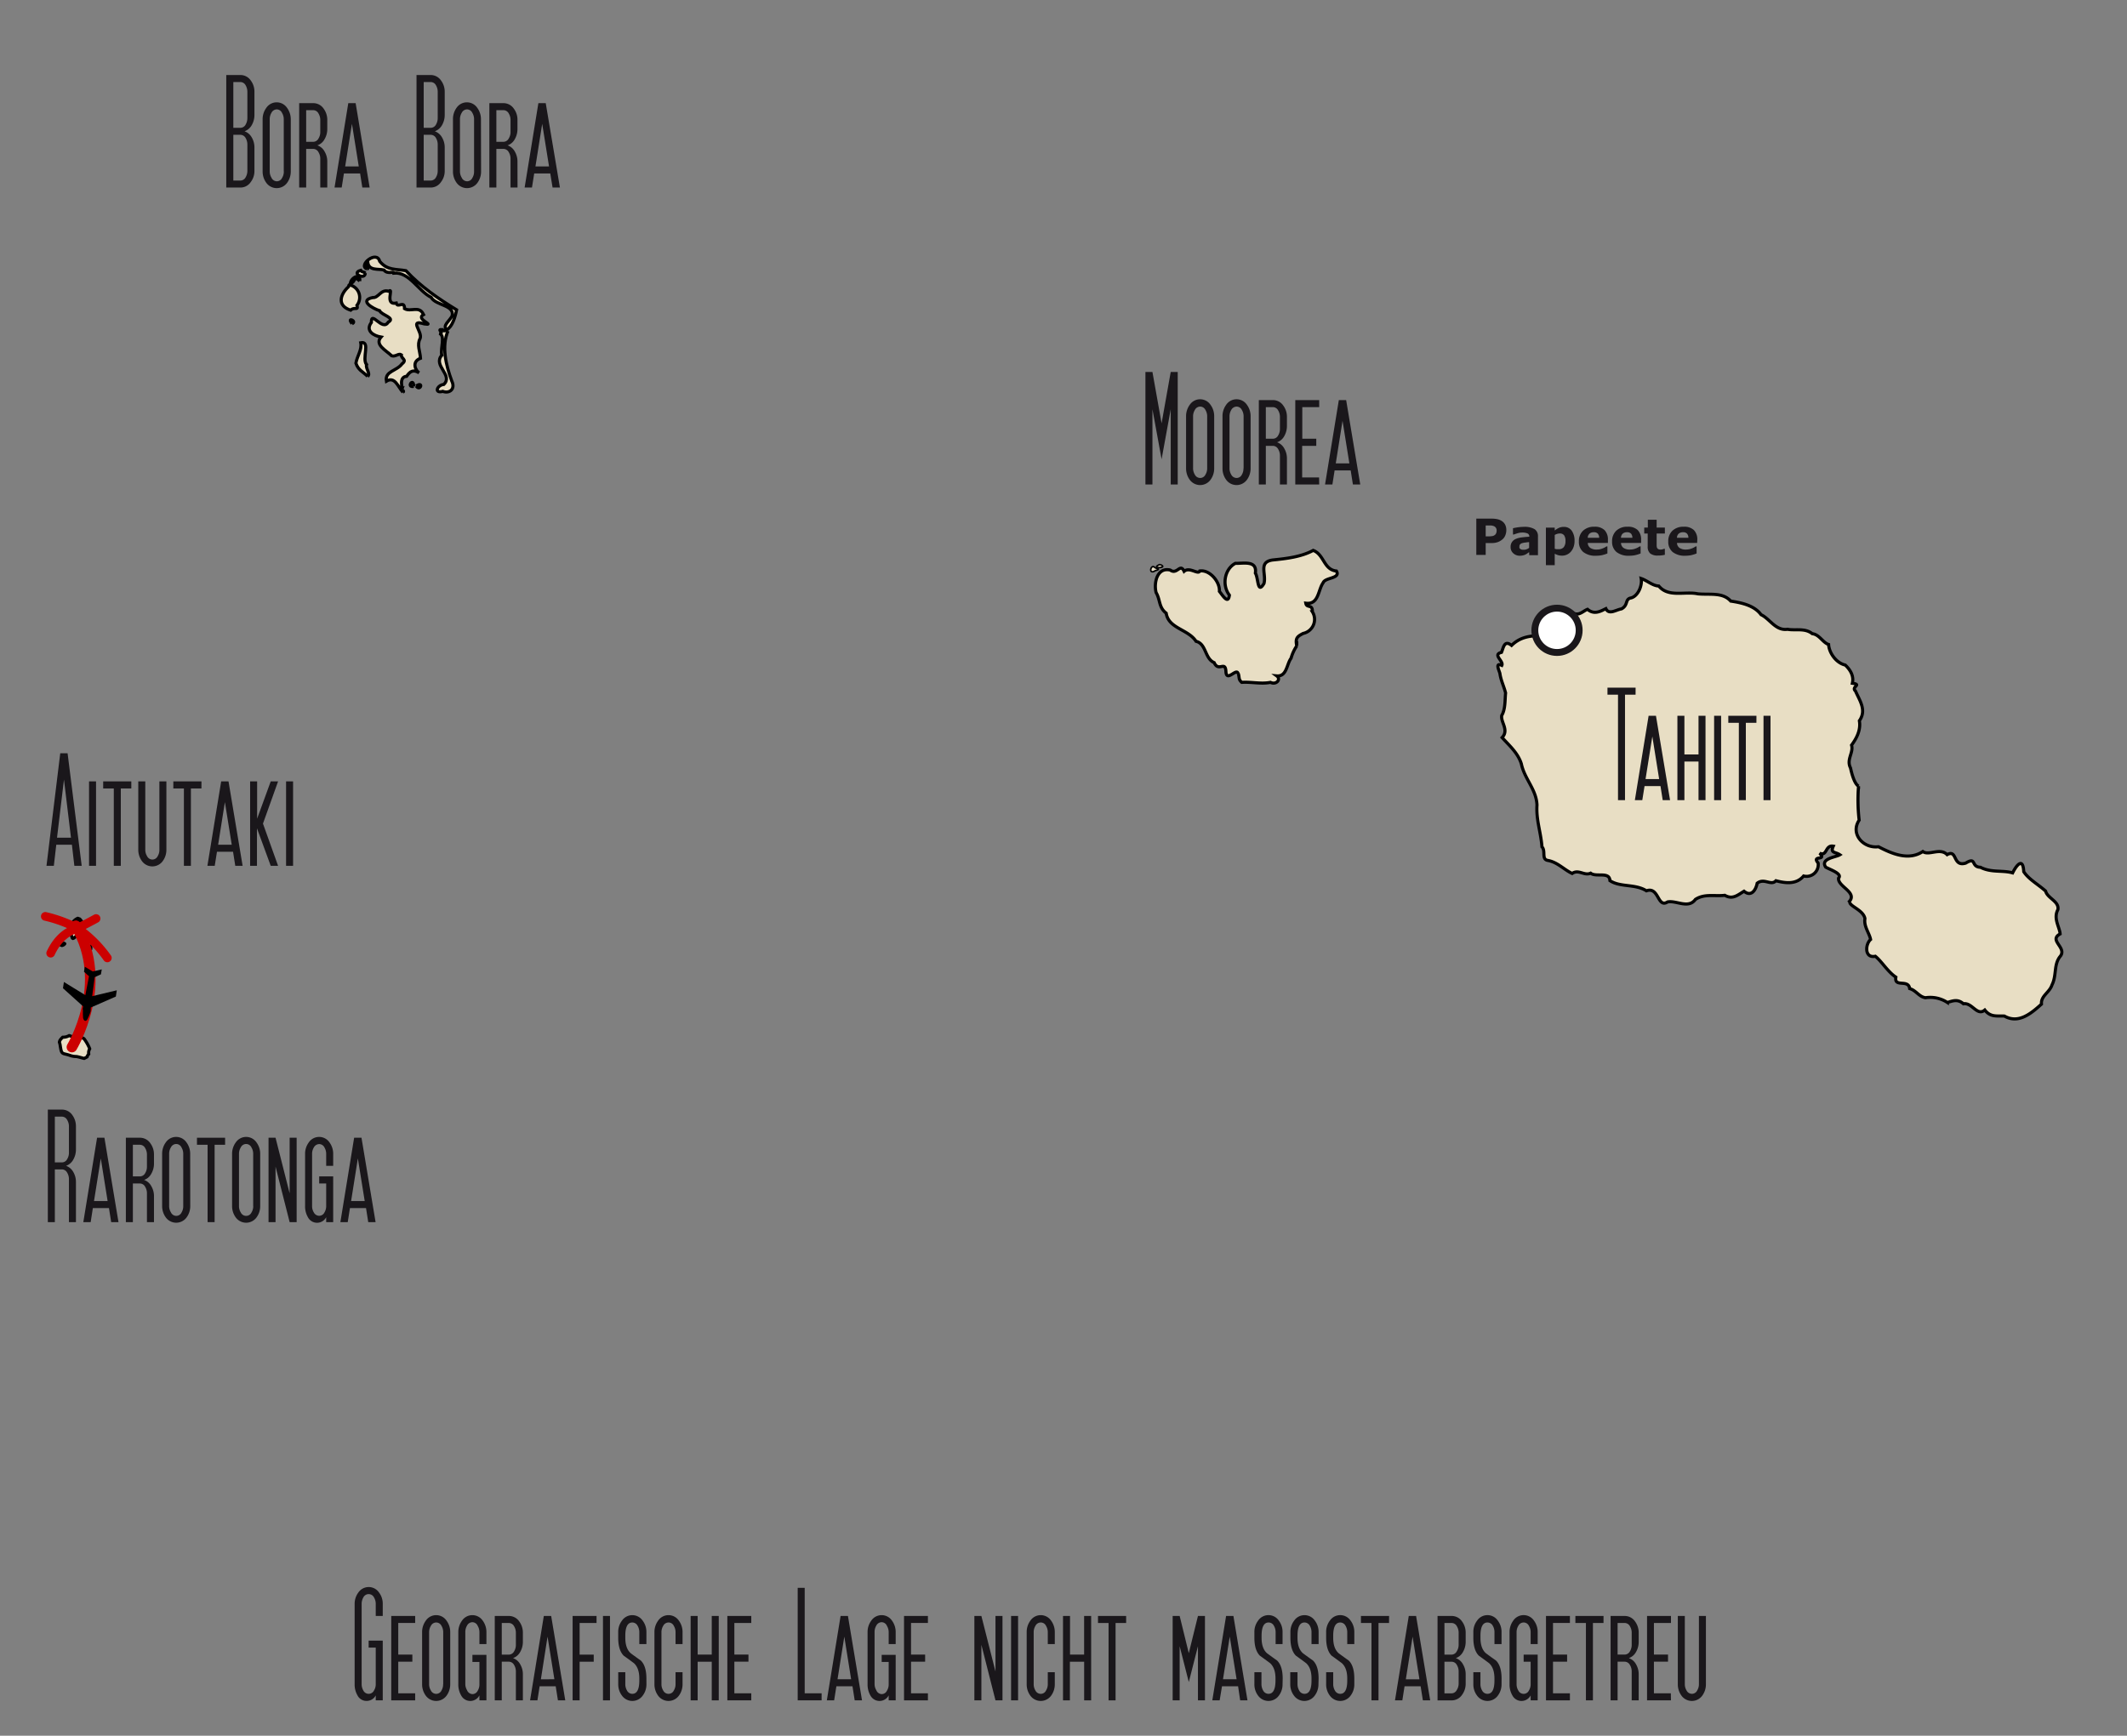 <svg xmlns="http://www.w3.org/2000/svg" viewBox="0 0 680.31 555.31"><rect x="0" y="0" width="680.31" height="555.31" fill="#808080" stroke="none"/><defs><style>.cls-1,.cls-3,.cls-5{fill:#e8dec4;}.cls-1,.cls-2,.cls-3,.cls-4,.cls-5{stroke:#000;}.cls-2,.cls-4{fill:#dedede;}.cls-3,.cls-4,.cls-8,.cls-9{stroke-linejoin:round;}.cls-5{stroke-width:0.5px;}.cls-6{fill:#fff;stroke:#1a171b;stroke-miterlimit:10;stroke-width:2.2px;}.cls-7{fill:#1a171b;}.cls-8,.cls-9{fill:none;stroke:#c00;stroke-linecap:round;}.cls-8{stroke-width:3.38px;}.cls-9{stroke-width:2.77px;}</style></defs><title>suedsee-tag-21</title><g id="Karte"><path id="polyline148" class="cls-1" d="M111.83,91.14a4.11,4.11,0,0,1,2.33,6.55c.53,1.79-.77.38-2,1.54-4.41-1.41-3.38-5-.77-7.42.22-.14.07-.69.44-.67"/><path id="polyline150" class="cls-1" d="M115.05,89.92c-2-2.1-1.37.68-3,.68.35-1.95,3.4-3.32,3-.68"/><path id="polyline154" class="cls-1" d="M116.82,87.38c0,2.38-4.72,0-1.44-.89.33.67,1.05.37,1.44.89"/><path id="polyline158" class="cls-1" d="M117.37,86.05c-3-1.12,3.12-6.15,4.08-2.45,2.42,3,5.24,2.42,8.38,3,4.74,5.12,10.51,9.05,16.21,12.53-.41,2.2-1.39,5.44-3.09,6.33-1.71-1.16,1.07-3,1.67-4.44.8-3.46-5.25-3.24-6.72-5.88-4.19-2.14-7-8.22-11.93-7.76,0-.76-2,.54-3.18-1-1.87-.47-4.75.34-5.17-2.44-.83.38.67,2-.23,2.11"/><path id="polyline160" class="cls-1" d="M128.89,125.5c-1.61-1.69-2.55-5.2-5.3-3.55-.59-3.24,3.31-3.21,5-5.54,1.81-1.4-.41-1.64-.21-2.9-.82-.6-1.88.71-3.09.33-1.88-1.79-5.54-3.57-3.42-6-2.39-.42-5.09-2-3.09-4.67-.09-4.06,3.51,3,5.4-.1,2.48-1.38-2.18-2.25-2.75-3.66-2-.62-6.81-3.28-2.19-4.22,1.84.21,2.57-2.79,5.08-2,1.8-1.44-1.49,4.54,2.42,3.78.4,1.8,2.64-1.07,2.65,1.78,2.08,1.17,4.67-1.13,6.08,1.88-2.79,1.49,4.12,3.6.23,3-5.1-1.56-.48,2.46-1.32,4.66-1.13,2,0,4.17.12,6.33-2.91,1.08-1.64,3.89-.44,4.66-1.87-1.16-2.9-.52-4,1.11-2.59.17-1.35,4-1.32,3.87-.79.31.93.82.12,1.22"/><path id="polyline162" class="cls-2" d="M133.1,123.5c2.49-1.67,1.35,1.92,0,0"/><path id="polyline164" class="cls-2" d="M132.32,123.62c-2.5.46,0-3.09,0,0"/><path id="polyline166" class="cls-1" d="M117.59,120.4c-1.73-1.62-3-2-3.76-4.21.42-2.37,2-4.33,1.55-6.54,3.29-.66.23,5.11,1.87,7-.4,1.29,1.41,2.9.33,3.78"/><path id="polyline168" class="cls-2" d="M112.61,103.56c-1.92-2.42,1.8-.75,0,0"/><path id="polyline170" class="cls-1" d="M143.29,105.88c-2.09,4.89-.69,10.88,1.2,16,1.27,2.65-.78,4.12-2.87,3.33-2.85.77-1.86-2,.33-2.22,3.1-3-3.56-6-.66-9.32-.48-2.44,1.24-6.27-.77-7,1.91,0-1.2-1.42,1-1.22.47.87,1-.07,1.77.44"/><path class="cls-3" d="M19,333.47c.07-.74.59-1.14,1.06-1.64a3.68,3.68,0,0,0,2.07-.52c.18.06,1.56.59,1.68.6.6.06,2.75-.15,3.17.55a13.94,13.94,0,0,1,1.72,3.09,2.4,2.4,0,0,0-.31,1.7,1.52,1.52,0,0,0-.51.88l-.95.5c-.83-.18-1.68-.49-2.51-.61a6,6,0,0,1-1.75-.26c-2.91-1.05-2.93,0-3.45-3.51A5.32,5.32,0,0,0,19,333.47Z"/><path class="cls-4" d="M26.64,297.08a1.82,1.82,0,0,1,.31,1l-.18.06-.35-.33,0-.43Z"/><path class="cls-3" d="M24.26,296.19c0,.92.71,1.93.53,2.79-.35.37-1,1.18-1.47,1.27l-.19-.13A9.7,9.7,0,0,0,22,297.7c.1-.42.54-.68.65-1.07a3.79,3.79,0,0,1,2.23-2.84l.65.24.55.67.06.64-.43.22-.24-.16-.35-1A7.75,7.75,0,0,1,24.26,296.19Z"/><path class="cls-3" d="M20.44,301.76l.29.17a1.46,1.46,0,0,1-.92.57l-.59-.24.2-.32A1.79,1.79,0,0,0,20.44,301.76Z"/><path class="cls-4" d="M29,303.69l-.26.17-.11-.87.26-.33.13.18A1.75,1.75,0,0,1,29,303.69Z"/><path id="polyline216" class="cls-1" d="M396,215.51c-.49-2-3.77,3-3.9-.75-.21-3.46-2.35.35-3.75-2.76-3.05-1.3-2.51-6.06-5.8-6.82-2.53-3.9-8.8-4.07-9.55-9-2.43-1.87-1.85-4.27-3.22-6.58-.82-3.22.39-8.21,4.52-7.22,2.2,1.62,3.16-2.35,4.43.4,1.76-1.52,4.53,1.21,5-.1,3.11-.51,6.5,3.4,6.29,6.52.9,1.06,2.82,4.41,3.19,1.2-2.52-3.32-1.44-8.45,1.93-10.18,2.51.12,7-1.06,6.38,3.14,1,1.59.62,6.91,2.76,3.31.82-3.09-1.87-6.83,2.74-7.51,4.13-.42,9.07-.94,13-3.07,3.53,1.32,3.3,6.16,7.42,6.6,1.45,2.47-3.61,2-4.24,3.75-1.66,2.3-1.37,7.09-5.55,6.54.31,1.74,2.19.13,2.11,2.75a4.59,4.59,0,0,1-2.94,6.92c-2,1-2.55,1.61-2.06,4a13.44,13.44,0,0,0-1.82,3.94c-1.43,1.91-1.36,5.94-4.58,5.65,1.48,1.08-.16,3-2,2.07-3.11.61-6-.21-9.19,0-1.13-1-.67-1.46-1.11-2.81"/><path id="polyline218" class="cls-5" d="M369.46,181.68c-1.3-1.69-2.42,2.51.1.88,1.66-.45.87-.56-.1-.88"/><path id="polyline220" class="cls-5" d="M370.94,180.59c-3.58,1.58,3.41,1.15,0,0"/><path id="polyline210" class="cls-1" d="M591.2,288.74c3.37-3.2-3.47-5-3.15-7.78,1.35-1.44-2.75-2.73-4.12-3.54-1.8-2.78,3.29-3.16,4.54-3.95-1.46-1-3.14-.46-2.1-2.75-2.64-.46-1.92,3.38-4.35,2.24,2.36,2.61-2.69.49-.5,3.15a3.74,3.74,0,0,1-4.64,4.15c-2.4,2.87-6,2.25-8.86,1.52-1.58,1.73-3.76-1-6,.8-.41,2.15-1.9,4.48-4.2,2.55-2.14,1.31-3.67,2.72-6.15,1.31-3.22.38-6.49-.59-9.4,1.31-2.26,3.11-6.08.24-8.9.81-3.28,2.09-2.71-5-6.77-3.56-3.63-2.29-8.36-1.06-11.67-3.26-.14-3-4.43-1-6.17-2.38-2.06.94-3.83-1.35-5.91.09-2.61-1.21-4.67-3.6-7.75-4.16-2.17-.35-.62-3-1.91-4.36-.36-4.74-1.89-8.56-1.59-13.37-.2-5-4-8.34-5-13.18-1.11-3.5-3.8-5.79-6.15-8.41,2.29-2.44-.54-4.93-.12-7.08,1.2-2,1-5,1.23-7.2-.56-2.18-1.47-3.93-1.8-6.08,0-.62-1.84-3.85.59-2.73.68-1.39-3.11-3.43-.1-4.17.64-1.55.91-4.07,3.22-2.22,2.89-2.84,6.23-3.14,9.84-3.15,3.32,0,5.62-3.32,2.12-4.69-2-1,2.11,2.58-.76,2.89a2.48,2.48,0,0,1-1-2.45c-3.66,2.09,2.86-3.36,4.4-3.84,0,.8-4.27,3.23-.81,2.48,2-.55,3.24-1.37,5.5-1.86,2.1,1.53,3.5-.38,5-.93,2.14,1.83,4.18.62,5.87-.21,1,2.07,3.1.41,5,.07,2.27-1.21,1-3.17,3.09-3.51,2.32-.65,3.61-4.13,3.2-6.2,1.88.62,3.64,2.32,5.63,2.4,3.14,3.76,8.34,1.6,12.51,2.5,3.88.37,7.89-.58,10.51,2.32,3.53.54,7.52,1.39,9.7,4.35,2.83,1.32,4.63,5.23,8.48,4.67,2.32.48,5.57-.5,7.89,1.41,2.27.25,3.34,2.83,5.23,3.45.12,2.48,2.25,5.87,5.34,6.59,1.88,1.8,2.75,3.72,2.26,5.81,3.25.47-.52,1.11,1,2.5,1.36,3.1,3.61,6.13,1.24,9.51.55,3.11-1.07,5.84-2.5,7.8.71,2.4-1.73,4.56-.34,7.28.38,1.7,1.19,5,2.57,5.85a56.08,56.08,0,0,0,.2,10.87c-2.91,4.34,1.3,9.12,6.17,8.5,4.41,2.28,9.64,4.54,14.2,1.53,1.88,1.44,5.52-1.34,7.77,1,3.34-1.84,1.67,4,5.94,2.71,3.56-2.16,1.57,1.23,4.71,1.33,3.43,1.8,7.1.87,10.3,1.8,1.11-2.26,3.32-5.26,3.55-.39,1.56,2.42,4.52,4,7,6.21.55,2.3,4.43,3.28,3.92,5.94-1.53,2.84.58,5.64.72,7.77-3.89,2.09,2.5,4.44-.08,7.3-2,2.61-1,6-2.52,9-.77,2.43-3.63,3.54-3.36,6.15-3.32,3-7.35,6.4-11.87,3.82-2.38-.12-4.4.46-6.26-1.93-2.49,2.1-4.06-2.48-6.84-2-1.76-1.54-3.25-1-5.13-.41a10,10,0,0,0-7-1.52c-2.12-.31-2.92-2.3-5.06-2.93-.42-3.15-5-.21-4.42-3.66-2.61-1.73-4.48-5-6.56-6.68-3.48.72-3.29-3.79-1.52-5.37-.42-2.12-2.22-4.15-1.81-6.69-.5-2.68-4.74-3.87-4.84-5.19"/></g><g id="Stadtmarker"><circle class="cls-6" cx="498" cy="201.66" r="7.09"/></g><g id="Stadtnamen"><path class="cls-7" d="M523.13,222.25h-3.38V256h-2.24V222.25h-3.37V220h9Z"/><path class="cls-7" d="M534.16,256h-2.35l-.71-4.5H526l-.72,4.5H522.9l4.4-27h2.35Zm-3.49-6.75-2.18-13.63-2.17,13.63Z"/><path class="cls-7" d="M545.5,256h-2.24V243.64h-4.51V256h-2.24V229h2.24v12.37h4.51V229h2.24Z"/><path class="cls-7" d="M550.49,256h-2.24V229h2.24Z"/><path class="cls-7" d="M561.78,231.25H558.4V256h-2.24V231.25h-3.37V229h9Z"/><path class="cls-7" d="M566.29,256h-2.24V229h2.24Z"/><path class="cls-7" d="M376.69,155h-2.24V130.93l-2.92,16-2.93-16V155h-2.24V119h2.24l2.93,16.43L374.45,119h2.24Z"/><path class="cls-7" d="M388.35,149.84a6.05,6.05,0,0,1-1.16,3.64,4.11,4.11,0,0,1-6.67,0,6.12,6.12,0,0,1-1.16-3.64V133.17a6.12,6.12,0,0,1,1.16-3.64,4,4,0,0,1,6.67,0,6.05,6.05,0,0,1,1.16,3.64Zm-2.24,0V133.17a3.89,3.89,0,0,0-.55-2,1.89,1.89,0,0,0-1.69-1.09,1.92,1.92,0,0,0-1.71,1.09,3.9,3.9,0,0,0-.56,2v16.67a3.8,3.8,0,0,0,.56,2,1.91,1.91,0,0,0,1.71,1.08,1.87,1.87,0,0,0,1.69-1.08A3.79,3.79,0,0,0,386.11,149.84Z"/><path class="cls-7" d="M400,149.84a6.12,6.12,0,0,1-1.16,3.64,4.11,4.11,0,0,1-6.67,0,6.12,6.12,0,0,1-1.16-3.64V133.17a6.12,6.12,0,0,1,1.16-3.64,4,4,0,0,1,6.67,0,6.12,6.12,0,0,1,1.16,3.64Zm-2.24,0V133.17a3.89,3.89,0,0,0-.55-2,1.89,1.89,0,0,0-1.69-1.09,2,2,0,0,0-1.72,1.09,4,4,0,0,0-.55,2v16.67a3.88,3.88,0,0,0,.55,2,1.94,1.94,0,0,0,1.72,1.08,1.87,1.87,0,0,0,1.69-1.08A3.79,3.79,0,0,0,397.72,149.84Z"/><path class="cls-7" d="M411.62,155h-2.24v-9.22a4,4,0,0,0-.55-2.06,1.94,1.94,0,0,0-1.72-1.08h-2.24V155h-2.24V128h4.48a4,4,0,0,1,3.35,1.77,6,6,0,0,1,1.16,3.64v2.93a6.48,6.48,0,0,1-.84,3.16,4.18,4.18,0,0,1-2.32,2,4.23,4.23,0,0,1,2.32,2,6.29,6.29,0,0,1,.84,3.14Zm-2.24-17.77v-3.82a4,4,0,0,0-.55-2.08,1.94,1.94,0,0,0-1.72-1.08h-2.24v10.12h2.24a1.94,1.94,0,0,0,1.72-1.08A3.91,3.91,0,0,0,409.38,137.23Z"/><path class="cls-7" d="M421.94,155h-7.65V128h7.65v2.25h-5.41v10.12H421v2.27h-4.51v10.12h5.41Z"/><path class="cls-7" d="M435.07,155h-2.35l-.71-4.5h-5.14l-.71,4.5h-2.35l4.41-27h2.34Zm-3.48-6.75-2.19-13.63-2.16,13.63Z"/><path class="cls-7" d="M81.38,54.6a5.76,5.76,0,0,1-1.18,3.64A3.94,3.94,0,0,1,76.88,60H72.37V24h4.51a4,4,0,0,1,3.32,1.74,5.92,5.92,0,0,1,1.18,3.64v7.44A6.48,6.48,0,0,1,80.54,40a4.32,4.32,0,0,1-2.32,2,4.36,4.36,0,0,1,2.32,2,6.28,6.28,0,0,1,.84,3.16ZM79.12,37.72V29.39a4.07,4.07,0,0,0-.53-2.05,1.91,1.91,0,0,0-1.71-1.09H74.63V40.89h2.25a1.91,1.91,0,0,0,1.71-1.08A4.16,4.16,0,0,0,79.12,37.72Zm0,16.88V46.27a4.1,4.1,0,0,0-.53-2.06,1.91,1.91,0,0,0-1.71-1.08H74.63V57.76h2.25a1.91,1.91,0,0,0,1.71-1.08A4.12,4.12,0,0,0,79.12,54.6Z"/><path class="cls-7" d="M93,54.84a6.12,6.12,0,0,1-1.16,3.64,4.11,4.11,0,0,1-6.67,0A6.05,6.05,0,0,1,84,54.84V38.17a6.05,6.05,0,0,1,1.16-3.64,4,4,0,0,1,6.67,0A6.12,6.12,0,0,1,93,38.17Zm-2.24,0V38.17a3.9,3.9,0,0,0-.56-2.05A1.86,1.86,0,0,0,88.54,35a1.93,1.93,0,0,0-1.72,1.09,3.89,3.89,0,0,0-.55,2.05V54.84a3.79,3.79,0,0,0,.55,2A1.92,1.92,0,0,0,88.54,58a1.85,1.85,0,0,0,1.68-1.08A3.8,3.8,0,0,0,90.78,54.84Z"/><path class="cls-7" d="M104.68,60h-2.24V50.78a3.93,3.93,0,0,0-.56-2.06,1.91,1.91,0,0,0-1.71-1.08H97.93V60H95.69V33h4.48a4,4,0,0,1,3.35,1.77,6,6,0,0,1,1.16,3.64v2.93a6.38,6.38,0,0,1-.85,3.16,4.11,4.11,0,0,1-2.32,2,4.17,4.17,0,0,1,2.32,2,6.2,6.2,0,0,1,.85,3.14Zm-2.24-17.77V38.41a4,4,0,0,0-.56-2.08,1.91,1.91,0,0,0-1.71-1.08H97.93V45.37h2.24a1.91,1.91,0,0,0,1.71-1.08A3.83,3.83,0,0,0,102.44,42.23Z"/><path class="cls-7" d="M118.23,60h-2.34l-.71-4.5H110l-.71,4.5H107l4.4-27h2.35Zm-3.48-6.75-2.18-13.63L110.4,53.25Z"/><path class="cls-7" d="M142.24,54.6a5.77,5.77,0,0,1-1.19,3.64A3.94,3.94,0,0,1,137.73,60h-4.51V24h4.51a4,4,0,0,1,3.32,1.74,5.93,5.93,0,0,1,1.19,3.64v7.44A6.48,6.48,0,0,1,141.4,40a4.36,4.36,0,0,1-2.32,2,4.39,4.39,0,0,1,2.32,2,6.28,6.28,0,0,1,.84,3.16ZM140,37.72V29.39a4,4,0,0,0-.53-2.05,1.91,1.91,0,0,0-1.71-1.09h-2.24V40.89h2.24a1.91,1.91,0,0,0,1.71-1.08A4.06,4.06,0,0,0,140,37.72Zm0,16.88V46.27a4,4,0,0,0-.53-2.06,1.91,1.91,0,0,0-1.71-1.08h-2.24V57.76h2.24a1.91,1.91,0,0,0,1.71-1.08A4,4,0,0,0,140,54.6Z"/><path class="cls-7" d="M153.87,54.84a6.05,6.05,0,0,1-1.16,3.64,4.11,4.11,0,0,1-6.67,0,6.12,6.12,0,0,1-1.16-3.64V38.17A6.12,6.12,0,0,1,146,34.53a4,4,0,0,1,6.67,0,6.05,6.05,0,0,1,1.16,3.64Zm-2.24,0V38.17a3.89,3.89,0,0,0-.55-2.05A1.89,1.89,0,0,0,149.39,35a1.92,1.92,0,0,0-1.71,1.09,3.9,3.9,0,0,0-.56,2.05V54.84a3.8,3.8,0,0,0,.56,2A1.91,1.91,0,0,0,149.39,58a1.87,1.87,0,0,0,1.69-1.08A3.79,3.79,0,0,0,151.63,54.84Z"/><path class="cls-7" d="M165.53,60h-2.24V50.78a3.92,3.92,0,0,0-.55-2.06A1.93,1.93,0,0,0,161,47.64h-2.24V60h-2.24V33H161a4,4,0,0,1,3.35,1.77,5.88,5.88,0,0,1,1.16,3.64v2.93a6.48,6.48,0,0,1-.84,3.16,4.14,4.14,0,0,1-2.32,2,4.2,4.2,0,0,1,2.32,2,6.29,6.29,0,0,1,.84,3.14Zm-2.24-17.77V38.41a3.94,3.94,0,0,0-.55-2.08A1.93,1.93,0,0,0,161,35.25h-2.24V45.37H161a1.93,1.93,0,0,0,1.72-1.08A3.82,3.82,0,0,0,163.29,42.23Z"/><path class="cls-7" d="M179.09,60h-2.35L176,55.5h-5.14l-.71,4.5h-2.35l4.4-27h2.35Zm-3.48-6.75-2.19-13.63-2.16,13.63Z"/><path class="cls-7" d="M24.29,391H22.05V377.27a3.92,3.92,0,0,0-.55-2.06,1.91,1.91,0,0,0-1.71-1.08H17.54V391H15.3V355h4.49a4,4,0,0,1,3.34,1.74,6.05,6.05,0,0,1,1.16,3.64v7.44a6.48,6.48,0,0,1-.84,3.16,4.2,4.2,0,0,1-2.32,2,4.36,4.36,0,0,1,2.32,2,6.28,6.28,0,0,1,.84,3.16Zm-2.24-22.28v-8.33a3.89,3.89,0,0,0-.55-2.05,1.91,1.91,0,0,0-1.71-1.09H17.54v14.64h2.25a1.91,1.91,0,0,0,1.71-1.08A3.88,3.88,0,0,0,22.05,368.72Z"/><path class="cls-7" d="M37.9,391H35.56l-.71-4.5H29.7L29,391H26.65l4.4-27H33.4Zm-3.48-6.75-2.18-13.63-2.17,13.63Z"/><path class="cls-7" d="M49.25,391H47v-9.22a3.93,3.93,0,0,0-.56-2.06,1.91,1.91,0,0,0-1.71-1.08H42.5V391H40.26V364h4.48a4,4,0,0,1,3.35,1.77,6,6,0,0,1,1.16,3.64v2.93a6.38,6.38,0,0,1-.85,3.16,4.11,4.11,0,0,1-2.32,2,4.17,4.17,0,0,1,2.32,2,6.2,6.2,0,0,1,.85,3.14ZM47,373.23v-3.82a4,4,0,0,0-.56-2.08,1.91,1.91,0,0,0-1.71-1.08H42.5v10.12h2.24a1.91,1.91,0,0,0,1.71-1.08A3.83,3.83,0,0,0,47,373.23Z"/><path class="cls-7" d="M60.85,385.84a6.05,6.05,0,0,1-1.16,3.64,4.11,4.11,0,0,1-6.67,0,6.12,6.12,0,0,1-1.16-3.64V369.17A6.12,6.12,0,0,1,53,365.53a4,4,0,0,1,6.67,0,6.05,6.05,0,0,1,1.16,3.64Zm-2.24,0V369.17a3.89,3.89,0,0,0-.55-2.05A1.89,1.89,0,0,0,56.37,366a1.92,1.92,0,0,0-1.71,1.09,3.9,3.9,0,0,0-.56,2.05v16.67a3.8,3.8,0,0,0,.56,2.05A1.91,1.91,0,0,0,56.37,389a1.87,1.87,0,0,0,1.69-1.08A3.79,3.79,0,0,0,58.61,385.84Z"/><path class="cls-7" d="M72,366.25H68.64V391H66.4V366.25H63V364h9Z"/><path class="cls-7" d="M83.22,385.84a6.05,6.05,0,0,1-1.16,3.64,4.11,4.11,0,0,1-6.67,0,6.12,6.12,0,0,1-1.16-3.64V369.17a6.12,6.12,0,0,1,1.16-3.64,4,4,0,0,1,6.67,0,6.05,6.05,0,0,1,1.16,3.64Zm-2.24,0V369.17a3.89,3.89,0,0,0-.55-2.05A1.89,1.89,0,0,0,78.74,366,1.92,1.92,0,0,0,77,367.12a3.9,3.9,0,0,0-.56,2.05v16.67a3.8,3.8,0,0,0,.56,2.05A1.91,1.91,0,0,0,78.74,389a1.87,1.87,0,0,0,1.69-1.08A3.79,3.79,0,0,0,81,385.84Z"/><path class="cls-7" d="M94.88,391H92.64l-4.51-17.77V391H85.89V364h2.24l4.51,17.78V364h2.24Z"/><path class="cls-7" d="M106.57,391h-2.24v-1.58a3.29,3.29,0,0,1-5.85,0,6.9,6.9,0,0,1-.9-3.56V369.17a6.05,6.05,0,0,1,1.16-3.64,4,4,0,0,1,6.67,0,6.12,6.12,0,0,1,1.16,3.64V373h-2.24v-3.83a4,4,0,0,0-.55-2.05,1.89,1.89,0,0,0-1.69-1.09,2,2,0,0,0-1.72,1.09,3.89,3.89,0,0,0-.55,2.05v16.67a3.79,3.79,0,0,0,.55,2.05,1.94,1.94,0,0,0,1.72,1.08,1.87,1.87,0,0,0,1.69-1.08,3.88,3.88,0,0,0,.55-2.05v-7.2h-2.24v-2.27h4.48Z"/><path class="cls-7" d="M120.13,391h-2.35l-.71-4.5h-5.14l-.71,4.5h-2.35l4.4-27h2.35Zm-3.48-6.75-2.19-13.63-2.16,13.63Z"/><path class="cls-7" d="M26.13,277H23.78L23,270.25H18L17.22,277H14.87l4.4-36h2.35Zm-3.43-9-2.24-18.59L18.24,268Z"/><path class="cls-7" d="M30.72,277H28.48V250h2.24Z"/><path class="cls-7" d="M42,252.25H38.64V277H36.4V252.25H33V250h9Z"/><path class="cls-7" d="M53.22,271.84a6.05,6.05,0,0,1-1.16,3.64,4.11,4.11,0,0,1-6.67,0,6.12,6.12,0,0,1-1.16-3.64V250h2.24v21.84a3.8,3.8,0,0,0,.56,2.05A1.91,1.91,0,0,0,48.74,275a1.87,1.87,0,0,0,1.69-1.08,3.79,3.79,0,0,0,.55-2.05V250h2.24Z"/><path class="cls-7" d="M64.43,252.25H61.06V277H58.82V252.25H55.44V250h9Z"/><path class="cls-7" d="M77.6,277H75.25l-.71-4.5H69.4l-.72,4.5H66.34l4.4-27h2.35Zm-3.48-6.75-2.19-13.63-2.16,13.63Z"/><path class="cls-7" d="M88.94,277H86.59L82.19,265V277H80V250h2.24v11.92L86.59,250h2.35l-4.83,13.5Z"/><path class="cls-7" d="M93.74,277H91.5V250h2.24Z"/><path class="cls-7" d="M122.42,544h-2.24v-1.59a3.26,3.26,0,0,1-2.93,1.77,3.21,3.21,0,0,1-2.92-1.79,6.9,6.9,0,0,1-.9-3.56V513.18a6,6,0,0,1,1.16-3.64,4,4,0,0,1,6.67,0,5.88,5.88,0,0,1,1.16,3.64V517h-2.24v-3.83a3.94,3.94,0,0,0-.55-2.08,1.9,1.9,0,0,0-3.43,0,4.12,4.12,0,0,0-.53,2.08v25.66a4.07,4.07,0,0,0,.53,2,1.9,1.9,0,0,0,3.43,0,3.79,3.79,0,0,0,.55-2V527.13h-2.27v-2.24h4.51Z"/><path class="cls-7" d="M132.79,544h-7.65V517h7.65v2.24h-5.41v10.12h4.51v2.27h-4.51v10.12h5.41Z"/><path class="cls-7" d="M144,538.84a6.05,6.05,0,0,1-1.16,3.64,4.11,4.11,0,0,1-6.67,0,6.12,6.12,0,0,1-1.16-3.64V522.17a6.12,6.12,0,0,1,1.16-3.64,4,4,0,0,1,6.67,0,6.05,6.05,0,0,1,1.16,3.64Zm-2.24,0V522.17a3.89,3.89,0,0,0-.55-2,1.87,1.87,0,0,0-1.69-1.08,1.91,1.91,0,0,0-1.71,1.08,3.9,3.9,0,0,0-.56,2v16.67a3.8,3.8,0,0,0,.56,2,1.91,1.91,0,0,0,1.71,1.08,1.87,1.87,0,0,0,1.69-1.08A3.79,3.79,0,0,0,141.73,538.84Z"/><path class="cls-7" d="M155.58,544h-2.24v-1.59a3.29,3.29,0,0,1-5.85,0,6.9,6.9,0,0,1-.9-3.56V522.17a6.12,6.12,0,0,1,1.16-3.64,4,4,0,0,1,6.67,0,6.12,6.12,0,0,1,1.16,3.64V526h-2.24v-3.83a3.89,3.89,0,0,0-.55-2A1.87,1.87,0,0,0,151.1,519a1.94,1.94,0,0,0-1.72,1.08,4,4,0,0,0-.55,2v16.67a3.88,3.88,0,0,0,.55,2A1.94,1.94,0,0,0,151.1,542a1.87,1.87,0,0,0,1.69-1.08,3.79,3.79,0,0,0,.55-2v-7.2H151.1v-2.27h4.48Z"/><path class="cls-7" d="M167.24,544H165v-9.23a4,4,0,0,0-.55-2.06,1.94,1.94,0,0,0-1.72-1.08h-2.24V544h-2.24V517h4.48a4,4,0,0,1,3.35,1.76,6,6,0,0,1,1.16,3.64v2.93a6.48,6.48,0,0,1-.84,3.16,4.23,4.23,0,0,1-2.32,2,4.16,4.16,0,0,1,2.32,2,6.23,6.23,0,0,1,.84,3.13ZM165,526.23v-3.82a4,4,0,0,0-.55-2.08,1.94,1.94,0,0,0-1.72-1.08h-2.24v10.12h2.24a1.94,1.94,0,0,0,1.72-1.08A3.91,3.91,0,0,0,165,526.23Z"/><path class="cls-7" d="M180.8,544h-2.35l-.71-4.51H172.6l-.71,4.51h-2.35l4.4-27h2.35Zm-3.48-6.75-2.19-13.64L173,537.26Z"/><path class="cls-7" d="M190.8,519.25h-5.41v10.12h4.51v2.27h-4.51V544h-2.24V517h7.65Z"/><path class="cls-7" d="M195.1,544h-2.24V517h2.24Z"/><path class="cls-7" d="M206.76,538.84a5.93,5.93,0,0,1-1.19,3.64,4.08,4.08,0,0,1-6.64,0,5.93,5.93,0,0,1-1.19-3.64V535H200v3.83a4,4,0,0,0,.53,2,1.91,1.91,0,0,0,1.71,1.08q2.24,0,2.24-4.27V537q0-3.35-1.74-4.91-1.63-1.22-3.24-2.37c-1.18-1.18-1.77-3.09-1.77-5.75v-1.82a5.93,5.93,0,0,1,1.19-3.64,4,4,0,0,1,6.64,0,5.93,5.93,0,0,1,1.19,3.64V526h-2.27v-3.83a4,4,0,0,0-.53-2,1.91,1.91,0,0,0-1.71-1.08q-2.24,0-2.24,4.27V524q0,3.4,1.74,4.93c.54.41,1.08.8,1.62,1.19l1.62,1.16c1.18,1.18,1.77,3.09,1.77,5.75Z"/><path class="cls-7" d="M218.31,538.84a6.05,6.05,0,0,1-1.16,3.64,4.11,4.11,0,0,1-6.67,0,6.12,6.12,0,0,1-1.16-3.64V522.17a6.12,6.12,0,0,1,1.16-3.64,4,4,0,0,1,6.67,0,6.05,6.05,0,0,1,1.16,3.64V526h-2.24v-3.83a3.89,3.89,0,0,0-.55-2,1.87,1.87,0,0,0-1.69-1.08,1.91,1.91,0,0,0-1.71,1.08,3.9,3.9,0,0,0-.56,2v16.67a3.8,3.8,0,0,0,.56,2,1.91,1.91,0,0,0,1.71,1.08,1.87,1.87,0,0,0,1.69-1.08,3.79,3.79,0,0,0,.55-2V535h2.24Z"/><path class="cls-7" d="M229.89,544h-2.24V531.64h-4.51V544H220.9V517h2.24v12.36h4.51V517h2.24Z"/><path class="cls-7" d="M240.29,544h-7.65V517h7.65v2.24h-5.41v10.12h4.51v2.27h-4.51v10.12h5.41Z"/><path class="cls-7" d="M262.79,544h-7.65V508h2.24v33.75h5.41Z"/><path class="cls-7" d="M275.71,544h-2.34l-.71-4.51h-5.15L266.8,544h-2.34l4.4-27h2.35Zm-3.48-6.75-2.18-13.64-2.17,13.64Z"/><path class="cls-7" d="M286.48,544h-2.24v-1.59a3.3,3.3,0,0,1-5.86,0,7,7,0,0,1-.89-3.56V522.17a6.05,6.05,0,0,1,1.16-3.64,4,4,0,0,1,6.67,0,6.12,6.12,0,0,1,1.16,3.64V526h-2.24v-3.83a3.9,3.9,0,0,0-.56-2A1.85,1.85,0,0,0,282,519a1.92,1.92,0,0,0-1.72,1.08,3.89,3.89,0,0,0-.55,2v16.67a3.79,3.79,0,0,0,.55,2A1.92,1.92,0,0,0,282,542a1.85,1.85,0,0,0,1.68-1.08,3.8,3.8,0,0,0,.56-2v-7.2H282v-2.27h4.48Z"/><path class="cls-7" d="M296.79,544h-7.64V517h7.64v2.24h-5.4v10.12h4.51v2.27h-4.51v10.12h5.4Z"/><path class="cls-7" d="M320.64,544H318.4l-4.51-17.78V544h-2.24V517h2.24l4.51,17.77V517h2.24Z"/><path class="cls-7" d="M325.63,544h-2.24V517h2.24Z"/><path class="cls-7" d="M337.37,538.84a6.12,6.12,0,0,1-1.16,3.64,4.11,4.11,0,0,1-6.67,0,6.05,6.05,0,0,1-1.16-3.64V522.17a6.05,6.05,0,0,1,1.16-3.64,4,4,0,0,1,6.67,0,6.12,6.12,0,0,1,1.16,3.64V526h-2.24v-3.83a3.9,3.9,0,0,0-.56-2,1.85,1.85,0,0,0-1.69-1.08,1.91,1.91,0,0,0-1.71,1.08,3.89,3.89,0,0,0-.55,2v16.67a3.79,3.79,0,0,0,.55,2,1.91,1.91,0,0,0,1.71,1.08,1.85,1.85,0,0,0,1.69-1.08,3.8,3.8,0,0,0,.56-2V535h2.24Z"/><path class="cls-7" d="M349,544h-2.24V531.64H342.2V544H340V517h2.24v12.36h4.51V517H349Z"/><path class="cls-7" d="M360.19,519.25h-3.38V544h-2.24V519.25h-3.38V517h9Z"/><path class="cls-7" d="M385.4,544h-2.24V526.68l-2.93,11.47-2.92-11.47V544h-2.24V517h2.24l2.92,11.91L383.16,517h2.24Z"/><path class="cls-7" d="M399,544h-2.34L396,539.5h-5.15L390.1,544h-2.35l4.41-27h2.34Zm-3.48-6.75-2.19-13.64-2.16,13.64Z"/><path class="cls-7" d="M410.22,538.84a5.92,5.92,0,0,1-1.18,3.64,4.09,4.09,0,0,1-6.65,0,5.92,5.92,0,0,1-1.18-3.64V535h2.26v3.83a4.07,4.07,0,0,0,.53,2,1.93,1.93,0,0,0,1.72,1.08q2.23,0,2.24-4.27V537q0-3.35-1.74-4.91c-1.09-.81-2.17-1.6-3.25-2.37-1.17-1.18-1.76-3.09-1.76-5.75v-1.82a5.92,5.92,0,0,1,1.18-3.64,4,4,0,0,1,6.65,0,5.92,5.92,0,0,1,1.18,3.64V526H408v-3.83a4.07,4.07,0,0,0-.53-2,1.91,1.91,0,0,0-1.71-1.08q-2.25,0-2.25,4.27V524q0,3.4,1.74,4.93l1.63,1.19c.53.39,1.07.77,1.62,1.16,1.18,1.18,1.76,3.09,1.76,5.75Z"/><path class="cls-7" d="M421.7,538.84a5.93,5.93,0,0,1-1.19,3.64,4.08,4.08,0,0,1-6.64,0,5.93,5.93,0,0,1-1.19-3.64V535H415v3.83a4.07,4.07,0,0,0,.53,2,1.91,1.91,0,0,0,1.71,1.08q2.24,0,2.24-4.27V537q0-3.35-1.74-4.91-1.63-1.22-3.24-2.37c-1.18-1.18-1.77-3.09-1.77-5.75v-1.82a5.93,5.93,0,0,1,1.19-3.64,4,4,0,0,1,6.64,0,5.93,5.93,0,0,1,1.19,3.64V526h-2.27v-3.83a4.06,4.06,0,0,0-.52-2,1.94,1.94,0,0,0-1.72-1.08q-2.24,0-2.24,4.27V524q0,3.4,1.74,4.93c.54.41,1.09.8,1.62,1.19l1.62,1.16c1.18,1.18,1.77,3.09,1.77,5.75Z"/><path class="cls-7" d="M433.17,538.84a5.92,5.92,0,0,1-1.18,3.64,4.09,4.09,0,0,1-6.65,0,5.92,5.92,0,0,1-1.18-3.64V535h2.26v3.83a4.07,4.07,0,0,0,.53,2,1.92,1.92,0,0,0,1.72,1.08q2.24,0,2.24-4.27V537q0-3.35-1.74-4.91c-1.09-.81-2.17-1.6-3.25-2.37-1.17-1.18-1.76-3.09-1.76-5.75v-1.82a5.92,5.92,0,0,1,1.18-3.64,4,4,0,0,1,6.65,0,5.92,5.92,0,0,1,1.18,3.64V526h-2.26v-3.83a4.07,4.07,0,0,0-.53-2,1.91,1.91,0,0,0-1.71-1.08q-2.25,0-2.25,4.27V524q0,3.4,1.75,4.93c.54.41,1.08.8,1.62,1.19s1.07.77,1.62,1.16c1.17,1.18,1.76,3.09,1.76,5.75Z"/><path class="cls-7" d="M444.28,519.25h-3.37V544h-2.25V519.25h-3.37V517h9Z"/><path class="cls-7" d="M457.44,544H455.1l-.72-4.51h-5.14l-.71,4.51h-2.35l4.41-27h2.34ZM454,537.26l-2.19-13.64-2.16,13.64Z"/><path class="cls-7" d="M468.79,538.6a6,6,0,0,1-1.16,3.64,4,4,0,0,1-3.35,1.77h-4.49V517h4.49a4,4,0,0,1,3.35,1.76,6,6,0,0,1,1.16,3.64v2.93a6.49,6.49,0,0,1-.85,3.16,4.17,4.17,0,0,1-2.32,2,4.09,4.09,0,0,1,2.32,2,6.24,6.24,0,0,1,.85,3.13Zm-2.25-12.37v-3.82a3.94,3.94,0,0,0-.55-2.08,1.91,1.91,0,0,0-1.71-1.08H462v10.12h2.24a1.91,1.91,0,0,0,1.71-1.08A3.82,3.82,0,0,0,466.54,526.23Zm0,12.37v-3.82a3.92,3.92,0,0,0-.55-2.06,1.91,1.91,0,0,0-1.71-1.08H462v10.12h2.24a1.91,1.91,0,0,0,1.71-1.08A3.85,3.85,0,0,0,466.54,538.6Z"/><path class="cls-7" d="M480.26,538.84a5.92,5.92,0,0,1-1.18,3.64,4.09,4.09,0,0,1-6.65,0,5.93,5.93,0,0,1-1.19-3.64V535h2.27v3.83a4.07,4.07,0,0,0,.53,2,1.91,1.91,0,0,0,1.71,1.08c1.5,0,2.24-1.42,2.24-4.27V537q0-3.35-1.74-4.91-1.63-1.22-3.24-2.37c-1.18-1.18-1.77-3.09-1.77-5.75v-1.82a5.93,5.93,0,0,1,1.19-3.64,4,4,0,0,1,6.65,0,5.92,5.92,0,0,1,1.18,3.64V526H478v-3.83a4.06,4.06,0,0,0-.52-2,1.94,1.94,0,0,0-1.72-1.08q-2.24,0-2.24,4.27V524q0,3.4,1.74,4.93l1.62,1.19,1.63,1.16c1.17,1.18,1.76,3.09,1.76,5.75Z"/><path class="cls-7" d="M491.82,544h-2.25v-1.59a3.29,3.29,0,0,1-5.85,0,6.9,6.9,0,0,1-.9-3.56V522.17a6.12,6.12,0,0,1,1.16-3.64,4,4,0,0,1,6.68,0,6.12,6.12,0,0,1,1.16,3.64V526h-2.25v-3.83a3.89,3.89,0,0,0-.55-2,1.86,1.86,0,0,0-1.69-1.08,1.91,1.91,0,0,0-1.71,1.08,3.89,3.89,0,0,0-.55,2v16.67a3.79,3.79,0,0,0,.55,2,1.91,1.91,0,0,0,1.71,1.08,1.86,1.86,0,0,0,1.69-1.08,3.79,3.79,0,0,0,.55-2v-7.2h-2.24v-2.27h4.49Z"/><path class="cls-7" d="M502.13,544h-7.65V517h7.65v2.24h-5.41v10.12h4.51v2.27h-4.51v10.12h5.41Z"/><path class="cls-7" d="M512.87,519.25h-3.38V544h-2.24V519.25h-3.37V517h9Z"/><path class="cls-7" d="M524.13,544h-2.24v-9.23a3.92,3.92,0,0,0-.55-2.06,1.94,1.94,0,0,0-1.72-1.08h-2.24V544h-2.24V517h4.48a4,4,0,0,1,3.35,1.76,6,6,0,0,1,1.16,3.64v2.93a6.48,6.48,0,0,1-.84,3.16,4.23,4.23,0,0,1-2.32,2,4.16,4.16,0,0,1,2.32,2,6.23,6.23,0,0,1,.84,3.13Zm-2.24-17.78v-3.82a3.94,3.94,0,0,0-.55-2.08,1.94,1.94,0,0,0-1.72-1.08h-2.24v10.12h2.24a1.94,1.94,0,0,0,1.72-1.08A3.82,3.82,0,0,0,521.89,526.23Z"/><path class="cls-7" d="M534.45,544H526.8V517h7.65v2.24H529v10.12h4.51v2.27H529v10.12h5.41Z"/><path class="cls-7" d="M545.63,538.84a6.12,6.12,0,0,1-1.16,3.64,4.11,4.11,0,0,1-6.67,0,6.12,6.12,0,0,1-1.16-3.64V517h2.24v21.83a3.88,3.88,0,0,0,.55,2,1.94,1.94,0,0,0,1.72,1.08,1.87,1.87,0,0,0,1.69-1.08,3.79,3.79,0,0,0,.55-2V517h2.24Z"/><path class="cls-7" d="M481.79,169.6a4.4,4.4,0,0,1-.27,1.53,3.36,3.36,0,0,1-.78,1.26,5,5,0,0,1-1.55,1,5.72,5.72,0,0,1-2.13.35h-1.87v3.79h-3V165.93h4.94a8.22,8.22,0,0,1,1.87.19,4.34,4.34,0,0,1,1.35.58,3,3,0,0,1,1.07,1.18A3.67,3.67,0,0,1,481.79,169.6Zm-3.1.07a1.38,1.38,0,0,0-.26-.84,1.45,1.45,0,0,0-.62-.5,3.14,3.14,0,0,0-.91-.21l-1.19,0h-.52v3.48h.86a7.25,7.25,0,0,0,1.26-.09,1.8,1.8,0,0,0,.84-.38,1.35,1.35,0,0,0,.41-.59A2.37,2.37,0,0,0,478.69,169.67Z"/><path class="cls-7" d="M489.08,176.64l-.57.41a3.64,3.64,0,0,1-.63.38,3.76,3.76,0,0,1-.86.28,5,5,0,0,1-1,.09A3,3,0,0,1,484,177a2.58,2.58,0,0,1-.84-2,2.65,2.65,0,0,1,.43-1.57,2.76,2.76,0,0,1,1.22-1,6.68,6.68,0,0,1,1.93-.5c.77-.1,1.57-.17,2.4-.22v-.05a1,1,0,0,0-.59-1,4.22,4.22,0,0,0-1.75-.28,4.84,4.84,0,0,0-1.49.25c-.52.16-.9.29-1.13.38h-.26V169c.3-.08.78-.17,1.45-.28a13.61,13.61,0,0,1,2-.16,6.28,6.28,0,0,1,3.47.74,2.63,2.63,0,0,1,1.07,2.32v6h-2.79Zm0-1.37v-1.82c-.38,0-.8.07-1.24.13a5.9,5.9,0,0,0-1,.19,1.38,1.38,0,0,0-.64.38,1,1,0,0,0-.22.67,1.78,1.78,0,0,0,0,.44.61.61,0,0,0,.24.33,1.18,1.18,0,0,0,.43.23,2.93,2.93,0,0,0,.78.07,2.15,2.15,0,0,0,.85-.17A2.56,2.56,0,0,0,489.08,175.27Z"/><path class="cls-7" d="M503.61,173.06a5.62,5.62,0,0,1-.33,2,4.54,4.54,0,0,1-.87,1.47,3.7,3.7,0,0,1-2.8,1.24,4.62,4.62,0,0,1-1.27-.16,6.81,6.81,0,0,1-1.07-.45v3.65h-2.82v-12h2.82v.92a6.35,6.35,0,0,1,1.32-.84,3.65,3.65,0,0,1,1.56-.32,3,3,0,0,1,2.55,1.2A5.44,5.44,0,0,1,503.61,173.06Zm-2.9.06a3.1,3.1,0,0,0-.44-1.86,1.63,1.63,0,0,0-1.38-.58,3,3,0,0,0-.82.12,3.54,3.54,0,0,0-.8.35v4.41a2.39,2.39,0,0,0,.6.14q.31,0,.63,0a2,2,0,0,0,1.66-.65A3,3,0,0,0,500.71,173.12Z"/><path class="cls-7" d="M514.28,173.7h-6.44a2,2,0,0,0,.79,1.58,3.52,3.52,0,0,0,2.13.54,4.64,4.64,0,0,0,1.72-.32,5.35,5.35,0,0,0,1.32-.68h.32v2.25a10.77,10.77,0,0,1-1.8.56,9.76,9.76,0,0,1-1.87.17,6.13,6.13,0,0,1-4.05-1.19,4.2,4.2,0,0,1-1.4-3.38,4.52,4.52,0,0,1,1.33-3.44,5.07,5.07,0,0,1,3.65-1.27,4.37,4.37,0,0,1,3.22,1.08,4.22,4.22,0,0,1,1.08,3.11Zm-2.8-1.65a1.93,1.93,0,0,0-.44-1.33,1.68,1.68,0,0,0-1.28-.44,2.07,2.07,0,0,0-1.34.42,1.82,1.82,0,0,0-.59,1.35Z"/><path class="cls-7" d="M524.9,173.7h-6.43a2,2,0,0,0,.78,1.58,3.52,3.52,0,0,0,2.13.54,4.69,4.69,0,0,0,1.73-.32,5.74,5.74,0,0,0,1.32-.68h.31v2.25a10.49,10.49,0,0,1-1.8.56,9.66,9.66,0,0,1-1.86.17,6.13,6.13,0,0,1-4.05-1.19,4.17,4.17,0,0,1-1.41-3.38,4.53,4.53,0,0,1,1.34-3.44,5,5,0,0,1,3.65-1.27,4.38,4.38,0,0,1,3.22,1.08,4.25,4.25,0,0,1,1.07,3.11Zm-2.79-1.65a2,2,0,0,0-.44-1.33,1.72,1.72,0,0,0-1.29-.44,2.08,2.08,0,0,0-1.34.42,1.82,1.82,0,0,0-.58,1.35Z"/><path class="cls-7" d="M532.5,177.49a6.82,6.82,0,0,1-1,.18,8.9,8.9,0,0,1-1.25.07,3.74,3.74,0,0,1-2.44-.67,2.81,2.81,0,0,1-.8-2.27v-4.1H525.9v-1.91h1.15v-2.51h2.82v2.51h2.63v1.91h-2.63v3.11c0,.31,0,.58,0,.81a2,2,0,0,0,.12.62,1,1,0,0,0,.39.43,1.61,1.61,0,0,0,.81.16,2.5,2.5,0,0,0,.57-.09,2.17,2.17,0,0,0,.49-.17h.24Z"/><path class="cls-7" d="M542.82,173.7h-6.44a2,2,0,0,0,.79,1.58,3.51,3.51,0,0,0,2.12.54,4.66,4.66,0,0,0,1.73-.32,5.35,5.35,0,0,0,1.32-.68h.31v2.25a10.4,10.4,0,0,1-1.79.56,9.84,9.84,0,0,1-1.87.17,6.13,6.13,0,0,1-4-1.19,4.2,4.2,0,0,1-1.4-3.38,4.52,4.52,0,0,1,1.33-3.44,5.05,5.05,0,0,1,3.65-1.27,4.37,4.37,0,0,1,3.22,1.08,4.22,4.22,0,0,1,1.08,3.11Zm-2.8-1.65a1.93,1.93,0,0,0-.44-1.33,1.69,1.69,0,0,0-1.29-.44,2.06,2.06,0,0,0-1.33.42,1.79,1.79,0,0,0-.59,1.35Z"/></g><g id="Tag_21" data-name="Tag 21"><path class="cls-8" d="M24.26,296.19C35.33,314.66,23,335,23,335"/><path d="M26.42,322.9l.16-.93-6.44-5.8.3-2,6.86,4.21,1.16-6.05-1.6-1.44.27-1.59,2.52,1.5,2.9-.66-.27,1.58-2,.92-.8,6.08,7.87-1.89-.3,2-8,3.51L29,323.57l-.45,1.25-.5,1.09c-.24.52-.52.75-.82.7s-.53-.36-.66-.93l-.06-1.16,0-1.62"/><path class="cls-9" d="M14.49,293.18a43.68,43.68,0,0,1,10.3,3.8q3.45-1.73,5.94-3.11M24.79,297a38.34,38.34,0,0,1,9.54,9.47m-18.12-1.52q3-6.36,8.58-7.95"/></g></svg>